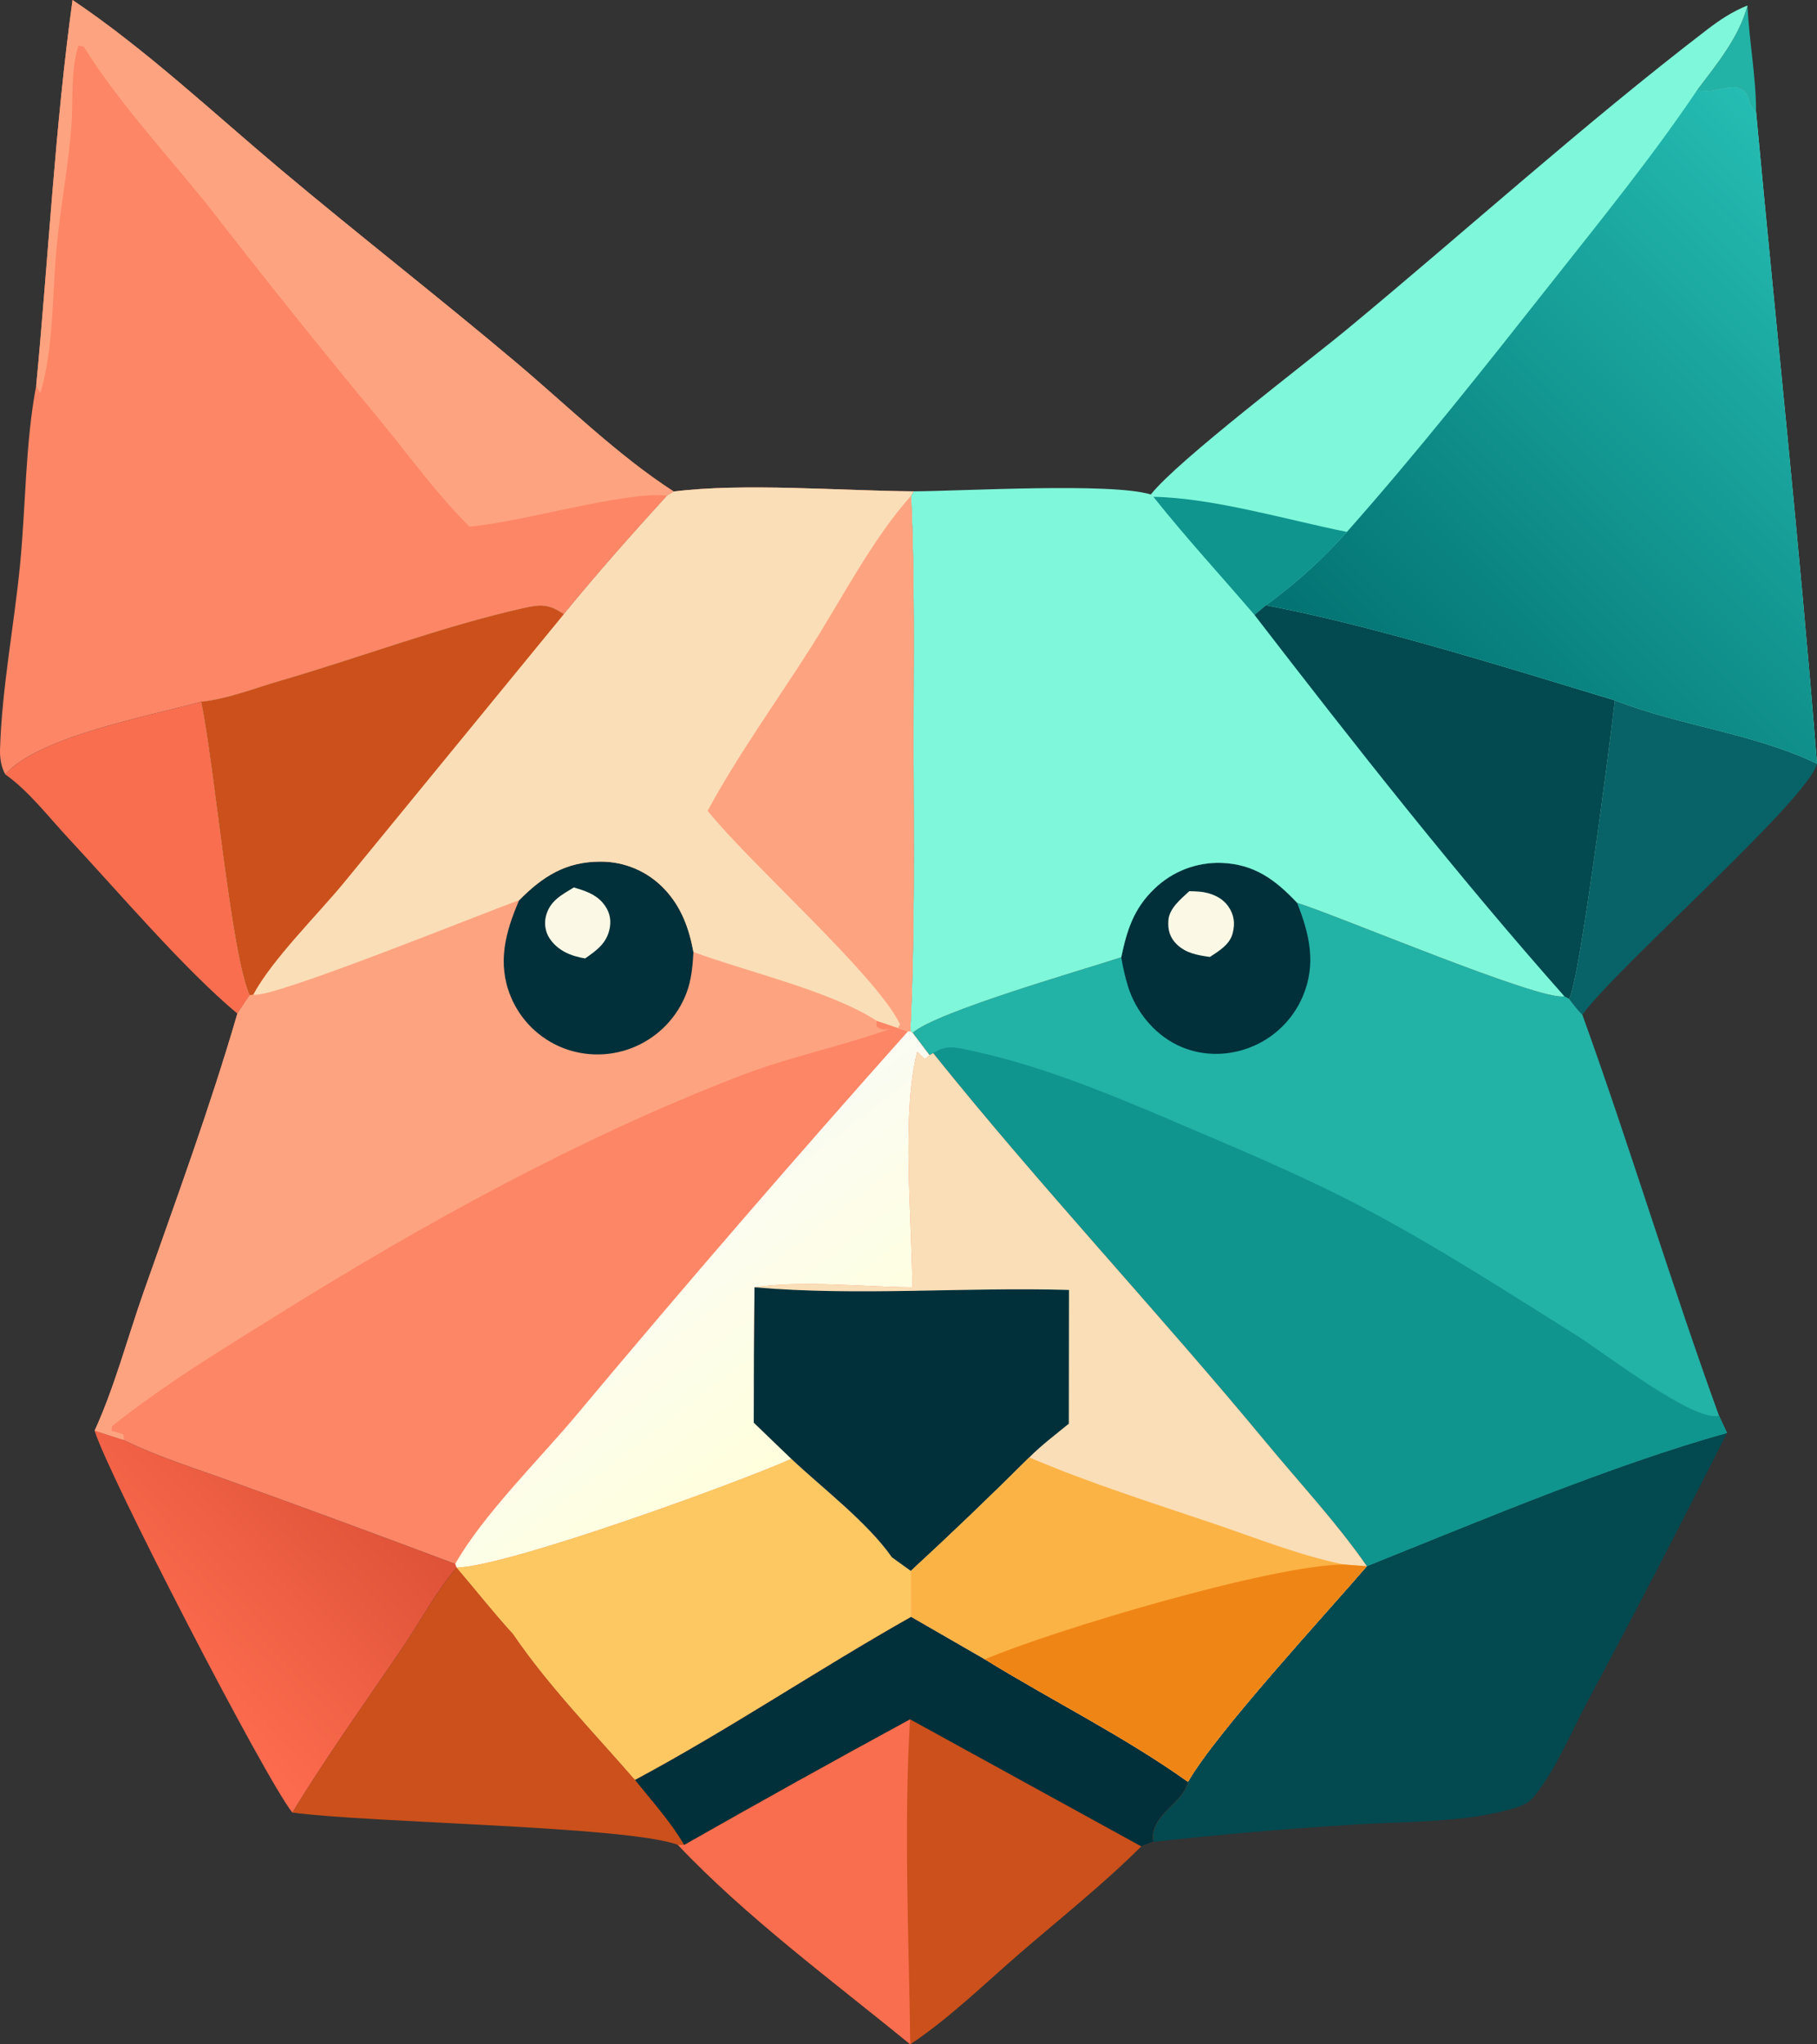 <svg xmlns="http://www.w3.org/2000/svg" width="404.388" height="454.919"><rect width="100%" height="100%" fill="#333333" stroke="none"/><path fill="#23b2a6" d="M388.919 1.218c.348 7.86 1.926 15.906 1.908 23.69-.614-.684-1.15-1.214-1.433-2.106-.177-.556-.273-1.219-.567-1.728-2.1-3.628-6.962-.105-10.532-.931-.181-.042-.36-.095-.54-.142 4.342-5.755 9.294-11.701 11.164-18.783"/><path fill="#fa6e50" d="M1.179 172.325c7.348-8.451 32.63-13.099 43.579-16.175 2.985 14.109 6.582 55.84 10.8 65.308l-2.73 4.098c-11.897-9.934-26.63-27.257-37.575-38.989-4.408-4.725-8.816-10.511-14.074-14.242"/><path fill="#076368" d="M359.396 155.856c14.565 5.695 30.972 7.335 44.992 14.099-2 7.999-44.48 45.18-52.225 55.848-1.114-1.061-2.005-2.318-2.952-3.528 2.323-3.764 9.187-57.739 10.185-66.419"/><path fill="#cb501b" d="M101.628 348.841c4.185 4.881 8.202 10.022 12.54 14.754 7.805 11.478 18.04 21.986 27.147 32.47 3.743 4.668 7.942 9.307 10.959 14.481l-1.396.001c-11.086-4.199-68.325-4.849-85.82-7.195 7.66-12.597 16.395-24.722 24.668-36.932 3.876-5.72 7.417-12.389 11.902-17.579"/><defs><linearGradient id="a" x1="592.623" x2="635.379" y1="493.674" y2="453.793" gradientTransform="translate(-556.797 -126.156)" gradientUnits="userSpaceOnUse"><stop offset="0" stop-color="#FD6B4E"/><stop offset="1" stop-color="#DF5338"/></linearGradient></defs><path fill="url(#a)" d="m21.063 318.365 6.449 2.074c7.887 3.891 16.717 6.563 24.977 9.592q24.473 8.824 48.823 17.984l.316.826c-4.485 5.19-8.026 11.859-11.902 17.579-8.273 12.21-17.007 24.335-24.667 36.932-6.236-7.857-41.414-76.009-43.996-84.987" style="fill:url(#a)"/><path fill="#034950" d="M384.35 318.87q-15.077 29.955-30.903 59.521c-3.665 6.823-7.036 15.148-11.842 21.144-1.322 1.651-2.437 2.162-4.421 2.779-10.975 3.414-24.985 2.978-36.478 3.761q-22.037 1.352-43.98 3.8c-1.061-5.937 6.519-8.285 7.672-13.373 6.377-11.074 30.458-37.106 39.789-47.968 25.24-10.116 54.22-22.399 80.164-29.664"/><path fill="#cb501b" d="m202.782 359.773 16.419 9.466c14.898 9.179 30.957 17.122 45.197 27.263-1.153 5.088-8.733 7.436-7.672 13.373L254 410.882c-8.408 8.378-17.91 15.922-26.898 23.678-7.915 6.831-15.804 14.576-24.511 20.359-17.142-13.995-36.56-28.34-51.713-44.372l1.396-.001c-3.017-5.174-7.216-9.813-10.96-14.481 20.932-11.203 40.77-24.619 61.468-36.292"/><path fill="#fa6e50" d="M152.274 410.546q24.995-14.218 50.262-27.945c-1.417 23.935-.27 48.338.055 72.318-17.142-13.995-36.56-28.34-51.713-44.372z"/><path fill="#01303a" d="m202.782 359.773 16.419 9.466c14.898 9.179 30.957 17.122 45.197 27.263-1.153 5.088-8.733 7.436-7.672 13.373L254 410.882l-51.464-28.281q-25.267 13.727-50.262 27.945c-3.017-5.174-7.216-9.813-10.96-14.481 20.932-11.203 40.77-24.619 61.468-36.292"/><path fill="#fd8666" d="M16.148 0c16.395 11.039 31.325 25.122 46.467 37.831 17.27 14.496 35.08 28.342 52.326 42.882 11.273 9.505 22.606 20.664 35.005 28.666l-1.51.936c-7.863 8.622-15.548 17.3-22.934 26.338-3.43-2.194-4.905-2.242-8.85-1.363-18.114 4.037-36.337 10.989-54.253 16.192-5.6 1.626-11.883 4.109-17.641 4.668-10.95 3.076-36.231 7.724-43.58 16.175-.96-1.718-1.23-3.678-1.17-5.623.413-13.644 3.139-27.507 4.464-41.128 1.269-13.047 1.15-26.893 3.58-39.735C10.776 57.353 12.232 28.292 16.148 0"/><path fill="#fea380" d="M16.148 0c16.395 11.039 31.325 25.122 46.467 37.831 17.27 14.496 35.08 28.342 52.326 42.882 11.273 9.505 22.606 20.664 35.005 28.666l-1.51.936c-8.878-1.158-32.89 6.031-43.976 6.864-7.107-7.08-13.322-15.644-19.678-23.409Q65.786 70.852 47.53 47.34c-9.554-12.164-20.723-23.831-28.884-36.959l-1.19-.218c-1.784 5.471-1.133 12.23-1.574 17.977-.692 9.01-2.437 17.925-3.286 26.919-1 10.584-.594 22.177-3.617 32.459l-.928-1.679C10.776 57.353 12.232 28.292 16.148 0"/><path fill="#23b2a6" d="M249.544 213.02c1.28-6.09 2.776-10.823 7.38-15.239q.368-.358.754-.696.386-.339.788-.658.403-.318.82-.617.419-.298.85-.575.433-.276.879-.531.445-.255.903-.487t.927-.441.948-.394.966-.345q.488-.161.983-.297t.996-.247 1.007-.196q.507-.086 1.016-.146.51-.06 1.022-.095.512-.034 1.026-.043.513-.008 1.026.009c7.313.266 12.005 3.745 16.848 8.888 9.249 2.887 54.154 21.934 59.486 20.802l1.042.563c.947 1.21 1.838 2.467 2.952 3.528 10.666 29.543 19.69 59.674 30.412 89.222l1.776 3.845c-25.943 7.265-54.924 19.548-80.164 29.664-6.545-9.479-14.85-18.384-22.215-27.289-24.262-29.335-50.535-57.243-74.302-86.881l-.784.457-3.768-4.976c5.197-4.683 38.159-14.089 46.426-16.825"/><path fill="#01303a" d="M249.544 213.02c1.28-6.09 2.776-10.823 7.38-15.239q.368-.358.754-.696.386-.339.788-.658.403-.318.82-.617.419-.298.85-.575.433-.276.879-.531.445-.255.903-.487t.927-.441.948-.394.966-.345q.488-.161.983-.297t.996-.247 1.007-.196q.507-.086 1.016-.146.51-.06 1.022-.095.512-.034 1.026-.043.513-.008 1.026.009c7.313.266 12.005 3.745 16.848 8.888 2.767 7.021 4.322 13.584 1.257 20.824q-.21.491-.444.971t-.492.948-.54.921q-.281.454-.585.893-.305.439-.631.862t-.673.829-.714.793q-.368.388-.754.757-.387.368-.792.716-.404.349-.826.676t-.86.633-.891.589-.92.542-.946.495-.97.446q-.49.211-.991.397c-5.18 1.922-10.967 1.779-15.952-.669-5.16-2.534-9.161-7.478-10.883-12.936q-.998-3.235-1.532-6.577"/><path fill="#fbf9e5" d="M264.684 198.32c.776.012 1.55.029 2.325.101 2.414.224 4.97 1.245 6.389 3.323 1.284 1.882 1.5 3.739.947 5.921-.646 2.542-3.032 3.938-5.068 5.29-2.702-.378-5.377-.824-7.416-2.848-1.524-1.513-1.983-3.219-1.824-5.322.204-2.705 2.805-4.734 4.647-6.465"/><path fill="#10948e" d="M207.67 234.364c2.946-1.914 4.98-1.295 8.343-.585 15.305 3.231 30.588 9.517 44.936 15.652 14.086 6.023 28.457 11.974 42.034 19.088 16.402 8.595 32.268 18.878 47.97 28.709 5.767 3.61 26.243 19.46 31.622 17.797l1.776 3.845c-25.943 7.265-54.924 19.548-80.164 29.664-6.545-9.479-14.85-18.384-22.215-27.289-24.262-29.335-50.535-57.243-74.302-86.881"/><path fill="#7ff7da" d="M256.125 110.038c5.938-7.556 34.934-29.527 43.805-36.875 26.602-22.037 52.572-45.533 79.963-66.545 2.863-2.196 5.657-4.051 9.026-5.4-1.87 7.082-6.822 13.028-11.164 18.783.18.047.359.1.54.142 3.57.826 8.433-2.697 10.532.931.294.509.39 1.172.567 1.728.283.892.819 1.422 1.433 2.106 4.484 48.385 9.713 96.622 13.56 145.047-14.02-6.764-30.426-8.404-44.991-14.099-.998 8.68-7.862 62.655-10.185 66.419l-1.042-.563c-5.332 1.132-50.237-17.915-59.486-20.802-4.843-5.143-9.535-8.622-16.848-8.888q-.513-.017-1.026-.009-.514.009-1.026.043-.512.035-1.022.095t-1.015.146q-.507.085-1.008.196t-.996.247-.983.297-.966.345q-.48.185-.948.394-.47.209-.927.441t-.903.487-.878.531q-.433.277-.85.575-.418.299-.821.617-.402.319-.788.658-.386.338-.754.696c-4.604 4.416-6.1 9.149-7.38 15.239-8.267 2.736-41.23 12.142-46.426 16.825l-.522-.39c1.048-21.144.744-42.31.72-63.474-.021-18.523.325-37.143-.555-55.645l.573-.996c11.189-.072 44-2.001 52.79.698"/><path fill="#10948e" d="M256.699 110.559c13.195.216 29.94 5.178 43.062 7.812q-4.048 4.558-8.564 8.652-4.517 4.094-9.45 7.676l-2.554 2.133c-7.508-8.776-15.3-17.22-22.494-26.273"/><path fill="#034950" d="M281.748 134.699c23.276 4.341 54.442 14.109 77.648 21.157-.998 8.68-7.862 62.655-10.185 66.419l-1.042-.563c-23.986-27.067-46.894-56.222-68.976-84.88z"/><defs><linearGradient id="b" x1="876.076" x2="983.513" y1="292.123" y2="183.325" gradientTransform="translate(-556.797 -126.156)" gradientUnits="userSpaceOnUse"><stop offset="0" stop-color="#037473"/><stop offset="1" stop-color="#25BDB3"/></linearGradient></defs><path fill="url(#b)" d="M377.755 20.001c.18.047.359.1.54.142 3.57.826 8.433-2.697 10.532.931.294.509.39 1.172.567 1.728.283.892.819 1.422 1.433 2.106 4.484 48.385 9.713 96.622 13.56 145.047-14.02-6.764-30.426-8.404-44.991-14.099-23.206-7.048-54.372-16.816-77.648-21.157q4.932-3.582 9.449-7.676t8.564-8.652c15.707-17.728 30.432-36.347 45.099-54.936 11.226-14.226 22.77-28.402 32.895-43.434" style="fill:url(#b)"/><path fill="#fd8666" d="M149.946 109.379c15.527-1.96 37.177-.159 53.388-.039l-.573.996c.88 18.502.534 37.122.555 55.645.024 21.164.328 42.33-.72 63.474l.522.39 3.768 4.976.784-.457c23.767 29.638 50.04 57.546 74.302 86.881 7.365 8.905 15.67 17.81 22.215 27.289-9.331 10.862-33.412 36.894-39.79 47.968-14.24-10.141-30.298-18.084-45.196-27.263l-16.42-9.466c-20.696 11.673-40.535 25.089-61.466 36.292-9.106-10.484-19.342-20.992-27.146-32.47-4.34-4.732-8.356-9.873-12.541-14.754l-.316-.826q-24.35-9.16-48.823-17.984c-8.26-3.029-17.09-5.701-24.977-9.592l-6.45-2.074c4.415-9.641 7.383-20.856 10.916-30.897 7.218-20.518 14.762-41.022 20.85-61.912l2.73-4.098c-4.218-9.468-7.815-51.199-10.8-65.308 5.758-.559 12.042-3.042 17.64-4.668 17.917-5.203 36.14-12.155 54.254-16.192 3.945-.879 5.42-.831 8.85 1.363 7.386-9.038 15.07-17.716 22.935-26.338z"/><defs><linearGradient id="c" x1="732.678" x2="699.446" y1="447.117" y2="404.129" gradientTransform="translate(-556.797 -126.156)" gradientUnits="userSpaceOnUse"><stop offset="0" stop-color="#FFFFDE"/><stop offset="1" stop-color="#FBFCF2"/></linearGradient></defs><path fill="url(#c)" d="m202.596 229.455.522.39 3.768 4.976-1.067.845-1.685-1.606c-3.585 13.714-1.142 37.603-1.085 52.403-11.053-.063-24.302-1.617-35.13.006q-.16 15.059-.161 30.118l8.37 8.061c-12.114 5.419-63.288 24.006-74.5 24.193l-.316-.826c6.136-10.813 18.443-22.981 26.644-32.716q36.362-43.476 74.096-85.766z" style="fill:url(#c)"/><path fill="#fdc861" d="M176.128 324.648c7.003 6.589 16.926 14.115 22.369 21.895l4.215 3.04q-.02 5.095.07 10.19c-20.697 11.673-40.536 25.089-61.467 36.292-9.106-10.484-19.342-20.992-27.146-32.47-4.34-4.732-8.356-9.873-12.541-14.754 11.212-.187 62.386-18.774 74.5-24.193"/><path fill="#fea380" d="M115.524 200.345c5.255-5.312 10.352-8.59 18.073-8.606q.499-.004.997.018t.994.069q.496.048.99.12.493.073.982.171.488.098.972.221.483.123.959.271.476.147.944.319t.927.368q.458.196.906.415t.884.461q.436.241.859.505t.832.549.803.591.77.631q.379.326.739.671.36.344.703.707c3.764 3.961 5.504 8.763 6.476 14.045 11.924 4.406 30.46 8.623 40.754 15.296l-.016 1.22c1.25.945 1.379.75 2.969.617-11.06 3.902-22.65 6.254-33.712 10.544-35.808 13.886-69.66 32.558-102.166 52.805-12.631 7.868-25.608 15.744-37.258 25.04l-.076 1.006 2.62.77c.039.336.213.972.063 1.27l-6.45-2.074c4.415-9.641 7.383-20.856 10.916-30.897 7.218-20.518 14.762-41.022 20.85-61.912l2.73-4.098.804-.107c3.78 1.112 51.253-18.193 59.162-21.006"/><path fill="#01303a" d="M115.524 200.345c5.255-5.312 10.352-8.59 18.073-8.606q.499-.004.997.018t.994.069q.496.048.99.12.493.073.982.171.488.098.972.221.483.123.959.271.476.147.944.319t.927.368q.458.196.906.415t.884.461q.436.241.859.505t.832.549.803.591.77.631q.379.326.739.671.36.344.703.707c3.764 3.961 5.504 8.763 6.476 14.045-.17 3.036-.465 6.302-1.572 9.157q-.188.49-.401.97-.212.48-.448.949t-.495.926q-.26.457-.54.9-.28.444-.583.873t-.626.843-.666.81q-.344.397-.706.777-.363.38-.744.741-.381.362-.78.704-.397.342-.812.664-.414.322-.844.623t-.874.58q-.445.28-.902.537-.458.258-.928.492t-.95.445-.967.398q-.49.186-.986.349-.497.162-1.002.299-.504.138-1.015.25t-1.027.199q-.515.087-1.035.148t-1.041.097q-.522.035-1.045.044-.523.01-1.045-.007-.523-.017-1.044-.059-.522-.042-1.04-.111-.52-.068-1.033-.162-.515-.094-1.024-.213-.51-.119-1.012-.264-.502-.144-.997-.313-.495-.17-.981-.363-.482-.193-.953-.41-.472-.217-.932-.457t-.907-.503q-.448-.262-.882-.547t-.853-.591q-.42-.306-.822-.632-.404-.327-.791-.673-.386-.346-.755-.711-.37-.365-.72-.748t-.68-.783-.642-.816q-.31-.416-.6-.847-.29-.43-.556-.875-.268-.445-.513-.902-.245-.458-.467-.927t-.42-.949c-3.074-7.483-1.191-14.33 1.848-21.438"/><path fill="#fbf9e5" d="M127.708 197.49c2.432.714 4.773 1.45 6.472 3.453 1.347 1.587 1.915 3.455 1.536 5.519-.626 3.412-2.856 4.979-5.49 6.824-3.122-.521-6.06-1.697-7.895-4.44-.99-1.478-1.26-3.363-.806-5.071.878-3.315 3.463-4.64 6.183-6.285"/><path fill="#fadeb7" d="M203.049 286.463c-.057-14.8-2.5-38.689 1.085-52.403l1.685 1.606 1.067-.845.784-.457c23.767 29.638 50.04 57.546 74.302 86.881 7.365 8.905 15.67 17.81 22.215 27.289-9.331 10.862-33.412 36.894-39.79 47.968-14.24-10.141-30.298-18.084-45.196-27.263l-16.42-9.466q-.088-5.095-.07-10.19l-4.214-3.04c-5.443-7.78-15.366-15.306-22.37-21.895l-8.37-8.061q.003-15.059.162-30.118c10.828-1.623 24.077-.069 35.13-.006"/><path fill="#01303a" d="M167.919 286.469c23.085 2.008 46.796-.1 69.989.591l-.037 29.763c-2.97 2.425-6.091 4.781-8.8 7.496q-12.936 12.886-26.36 25.264l-4.214-3.04c-5.443-7.78-15.366-15.306-22.37-21.895l-8.37-8.061q.003-15.059.162-30.118"/><path fill="#fcb345" d="M229.072 324.319c13.34 5.696 27.235 10.063 40.964 14.71 9.499 3.216 19.21 7.119 29.044 9.122l5.107.383c-9.331 10.862-33.412 36.894-39.79 47.968-14.24-10.141-30.298-18.084-45.196-27.263l-16.42-9.466q-.088-5.095-.07-10.19 13.424-12.378 26.36-25.264"/><path fill="#ef8515" d="m299.08 348.151 5.107.383c-9.331 10.862-33.412 36.894-39.79 47.968-14.24-10.141-30.298-18.084-45.196-27.263 15.417-6.53 63.82-20.969 79.879-21.088"/><path fill="#fadeb7" d="M149.946 109.379c15.527-1.96 37.177-.159 53.388-.039l-.573.996c.88 18.502.534 37.122.555 55.645.024 21.164.328 42.33-.72 63.474l-.544.078-2.218-.771-4.746-1.595c-10.294-6.673-28.83-10.89-40.754-15.296-.972-5.282-2.712-10.084-6.476-14.045q-.342-.363-.703-.707-.36-.345-.738-.67-.377-.326-.771-.632t-.803-.591-.832-.549-.86-.505q-.435-.242-.883-.461t-.906-.415q-.46-.196-.927-.368-.468-.172-.944-.319t-.96-.271q-.483-.123-.971-.221-.49-.098-.982-.171-.494-.072-.99-.12-.496-.047-.994-.069t-.997-.018c-7.721.016-12.818 3.294-18.073 8.606-7.91 2.813-55.381 22.118-59.162 21.006l-.804.107c-4.218-9.468-7.815-51.199-10.8-65.308 5.758-.559 12.042-3.042 17.64-4.668 17.917-5.203 36.14-12.155 54.254-16.192 3.945-.879 5.42-.831 8.85 1.363 7.386-9.038 15.07-17.716 22.935-26.338z"/><path fill="#fea380" d="M157.487 180.432c6.76-12.496 15.323-24.301 22.95-36.302 6.938-10.914 13.722-24.211 22.324-33.794.88 18.502.534 37.122.555 55.645.024 21.164.328 42.33-.72 63.474l-.544.078-2.218-.771.475-.838c-5.298-10.938-33.403-35.745-42.822-47.492"/><path fill="#cb501b" d="M44.758 156.15c5.758-.559 12.042-3.042 17.64-4.668 17.917-5.203 36.14-12.155 54.254-16.192 3.945-.879 5.42-.831 8.85 1.363l-48.908 59.713c-5.924 7.206-16.051 17.159-20.232 24.985l-.804.107c-4.218-9.468-7.815-51.199-10.8-65.308"/></svg>